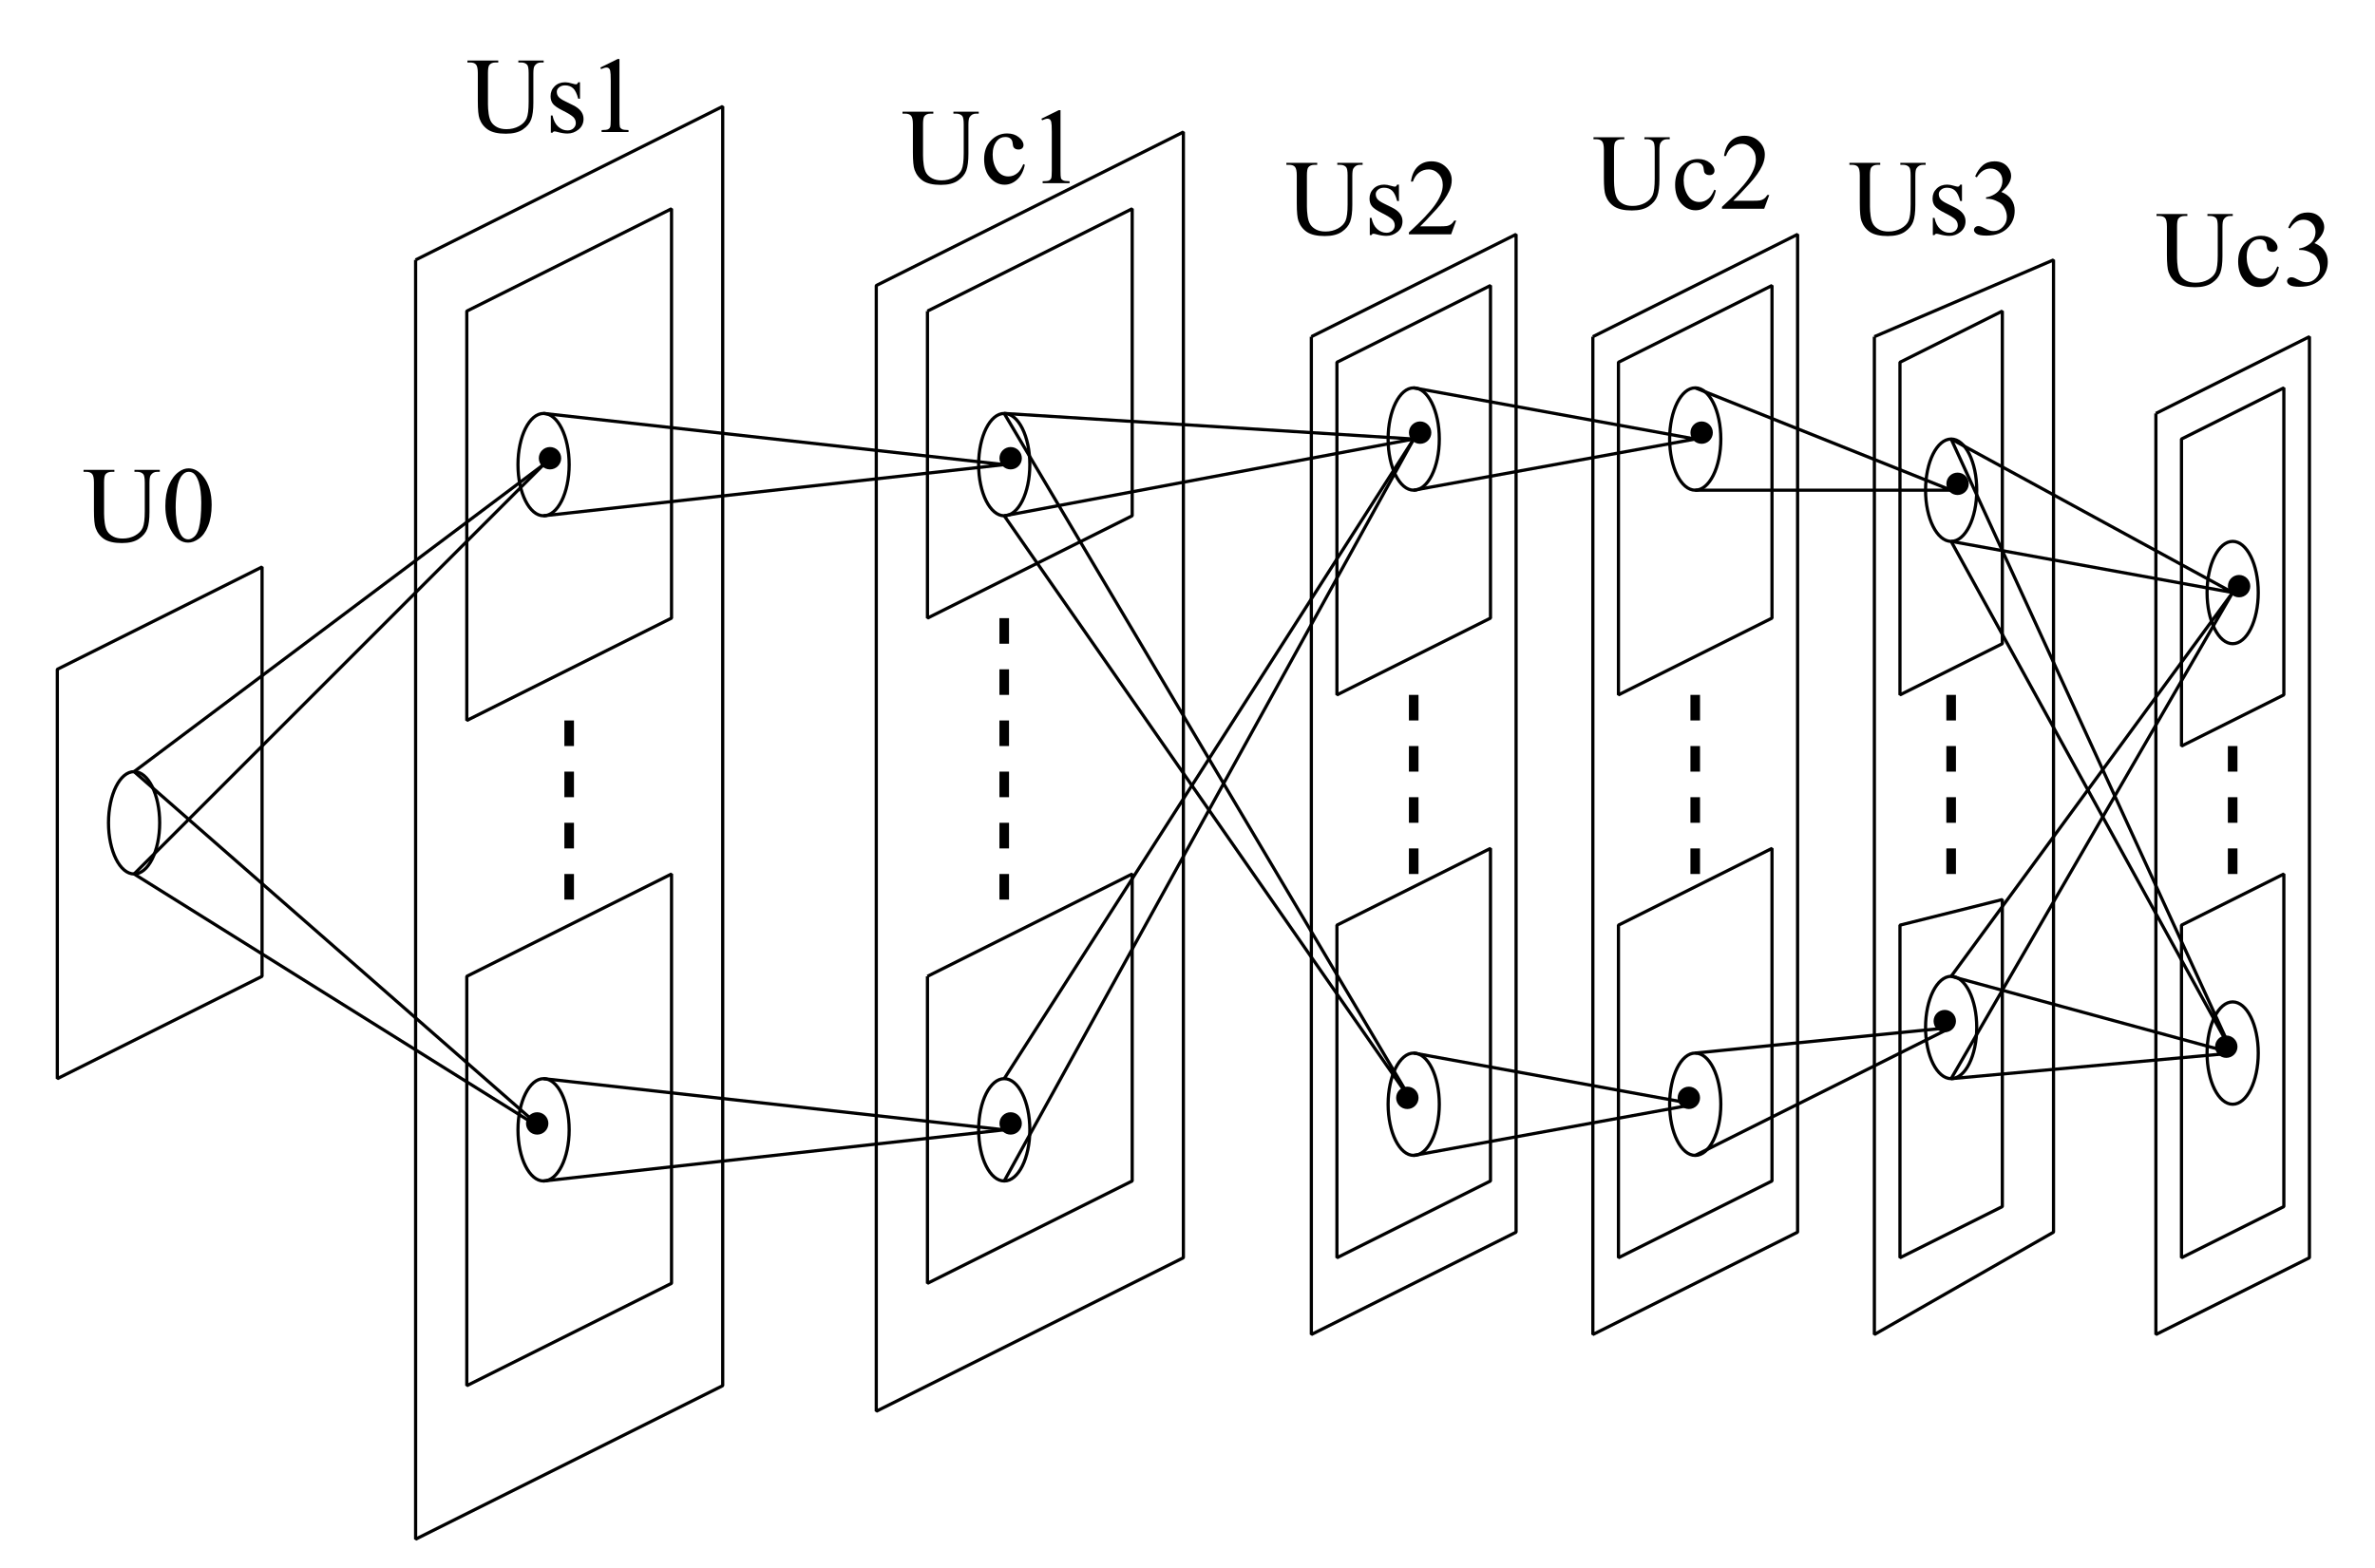 <?xml version="1.0" encoding="UTF-8" standalone="no"?>
<svg
   xmlns:dc="http://purl.org/dc/elements/1.1/"
   xmlns:cc="http://creativecommons.org/ns#"
   xmlns:rdf="http://www.w3.org/1999/02/22-rdf-syntax-ns#"
   xmlns:svg="http://www.w3.org/2000/svg"
   xmlns="http://www.w3.org/2000/svg"
   xmlns:xlink="http://www.w3.org/1999/xlink"
   xmlns:sodipodi="http://sodipodi.sourceforge.net/DTD/sodipodi-0.dtd"
   xmlns:inkscape="http://www.inkscape.org/namespaces/inkscape"
   width="417.606pt"
   height="275.764pt"
   viewBox="0 0 417.606 275.764"
   version="1.1"
   id="svg2"
   inkscape:version="0.91 r13725"
   sodipodi:docname="Neocognitron.svg">
  <sodipodi:namedview
     pagecolor="#ffffff"
     bordercolor="#666666"
     borderopacity="1"
     objecttolerance="10"
     gridtolerance="10"
     guidetolerance="10"
     inkscape:pageopacity="0"
     inkscape:pageshadow="2"
     inkscape:window-width="686"
     inkscape:window-height="480"
     id="namedview269"
     showgrid="false"
     inkscape:zoom="0.66282618"
     inkscape:cx="261.00357"
     inkscape:cy="172.3525"
     inkscape:window-x="0"
     inkscape:window-y="0"
     inkscape:window-maximized="0"
     inkscape:current-layer="svg2" />
  <defs
     id="defs4">
    <g
       id="g6">
      <symbol
         overflow="visible"
         id="glyph0-0">
        <path
           style="stroke:none;"
           d="M 2.641 0 L 2.641 -11.875 L 12.141 -11.875 L 12.141 0 Z M 2.938 -0.297 L 11.844 -0.297 L 11.844 -11.578 L 2.938 -11.578 Z M 2.938 -0.297 "
           id="path9" />
      </symbol>
      <symbol
         overflow="visible"
         id="glyph0-1">
        <path
           style="stroke:none;"
           d="M 9.062 -12.234 L 9.062 -12.578 L 13.516 -12.578 L 13.516 -12.234 L 13.047 -12.234 C 12.547 -12.234 12.164 -12.023 11.906 -11.609 C 11.77 -11.422 11.703 -10.977 11.703 -10.281 L 11.703 -5.172 C 11.703 -3.91 11.578 -2.93 11.328 -2.234 C 11.078 -1.547 10.586 -0.953 9.859 -0.453 C 9.129 0.047 8.129 0.297 6.859 0.297 C 5.492 0.297 4.453 0.062 3.734 -0.406 C 3.023 -0.883 2.523 -1.531 2.234 -2.344 C 2.035 -2.883 1.938 -3.914 1.938 -5.438 L 1.938 -10.359 C 1.938 -11.129 1.828 -11.633 1.609 -11.875 C 1.398 -12.113 1.055 -12.234 0.578 -12.234 L 0.109 -12.234 L 0.109 -12.578 L 5.531 -12.578 L 5.531 -12.234 L 5.062 -12.234 C 4.539 -12.234 4.164 -12.07 3.938 -11.75 C 3.789 -11.52 3.719 -11.055 3.719 -10.359 L 3.719 -4.875 C 3.719 -4.383 3.758 -3.82 3.844 -3.188 C 3.938 -2.562 4.098 -2.07 4.328 -1.719 C 4.566 -1.363 4.906 -1.07 5.344 -0.844 C 5.789 -0.613 6.336 -0.5 6.984 -0.5 C 7.797 -0.5 8.523 -0.676 9.172 -1.031 C 9.828 -1.395 10.273 -1.852 10.516 -2.406 C 10.754 -2.969 10.875 -3.922 10.875 -5.266 L 10.875 -10.359 C 10.875 -11.141 10.785 -11.629 10.609 -11.828 C 10.367 -12.098 10.008 -12.234 9.531 -12.234 Z M 9.062 -12.234 "
           id="path12" />
      </symbol>
      <symbol
         overflow="visible"
         id="glyph0-2">
        <path
           style="stroke:none;"
           d="M 0.688 -6.219 C 0.688 -7.656 0.898 -8.891 1.328 -9.922 C 1.766 -10.953 2.344 -11.723 3.062 -12.234 C 3.613 -12.641 4.188 -12.844 4.781 -12.844 C 5.75 -12.844 6.617 -12.348 7.391 -11.359 C 8.348 -10.141 8.828 -8.488 8.828 -6.406 C 8.828 -4.945 8.613 -3.707 8.188 -2.688 C 7.77 -1.664 7.234 -0.926 6.578 -0.469 C 5.93 -0.008 5.301 0.219 4.688 0.219 C 3.488 0.219 2.492 -0.488 1.703 -1.906 C 1.023 -3.094 0.688 -4.531 0.688 -6.219 Z M 2.5 -5.984 C 2.5 -4.254 2.711 -2.844 3.141 -1.75 C 3.492 -0.82 4.02 -0.359 4.719 -0.359 C 5.051 -0.359 5.395 -0.508 5.75 -0.812 C 6.113 -1.113 6.391 -1.613 6.578 -2.312 C 6.859 -3.383 7 -4.883 7 -6.812 C 7 -8.25 6.852 -9.445 6.562 -10.406 C 6.332 -11.113 6.047 -11.617 5.703 -11.922 C 5.441 -12.129 5.133 -12.234 4.781 -12.234 C 4.352 -12.234 3.977 -12.039 3.656 -11.656 C 3.207 -11.145 2.898 -10.336 2.734 -9.234 C 2.578 -8.141 2.5 -7.055 2.5 -5.984 Z M 2.5 -5.984 "
           id="path15" />
      </symbol>
      <symbol
         overflow="visible"
         id="glyph0-3">
        <path
           style="stroke:none;"
           d="M 6.094 -8.75 L 6.094 -5.859 L 5.781 -5.859 C 5.539 -6.766 5.238 -7.379 4.875 -7.703 C 4.508 -8.035 4.039 -8.203 3.469 -8.203 C 3.039 -8.203 2.691 -8.086 2.422 -7.859 C 2.148 -7.629 2.016 -7.375 2.016 -7.094 C 2.016 -6.75 2.113 -6.453 2.312 -6.203 C 2.508 -5.953 2.898 -5.688 3.484 -5.406 L 4.844 -4.734 C 6.094 -4.129 6.719 -3.32 6.719 -2.312 C 6.719 -1.539 6.426 -0.914 5.844 -0.438 C 5.258 0.031 4.609 0.266 3.891 0.266 C 3.367 0.266 2.773 0.172 2.109 -0.016 C 1.898 -0.078 1.734 -0.109 1.609 -0.109 C 1.461 -0.109 1.348 -0.031 1.266 0.125 L 0.969 0.125 L 0.969 -2.906 L 1.266 -2.906 C 1.441 -2.039 1.773 -1.383 2.266 -0.938 C 2.754 -0.5 3.301 -0.281 3.906 -0.281 C 4.332 -0.281 4.68 -0.406 4.953 -0.656 C 5.223 -0.914 5.359 -1.219 5.359 -1.562 C 5.359 -1.988 5.207 -2.348 4.906 -2.641 C 4.602 -2.93 4.004 -3.301 3.109 -3.75 C 2.211 -4.195 1.625 -4.598 1.344 -4.953 C 1.062 -5.305 0.922 -5.754 0.922 -6.297 C 0.922 -6.992 1.16 -7.578 1.641 -8.047 C 2.117 -8.516 2.738 -8.75 3.5 -8.75 C 3.844 -8.75 4.25 -8.676 4.719 -8.531 C 5.039 -8.438 5.254 -8.391 5.359 -8.391 C 5.453 -8.391 5.523 -8.41 5.578 -8.453 C 5.641 -8.504 5.707 -8.602 5.781 -8.75 Z M 6.094 -8.75 "
           id="path18" />
      </symbol>
      <symbol
         overflow="visible"
         id="glyph0-4">
        <path
           style="stroke:none;"
           d="M 2.234 -11.344 L 5.281 -12.844 L 5.594 -12.844 L 5.594 -2.219 C 5.594 -1.508 5.617 -1.066 5.672 -0.891 C 5.734 -0.723 5.859 -0.594 6.047 -0.5 C 6.234 -0.406 6.613 -0.352 7.188 -0.344 L 7.188 0 L 2.453 0 L 2.453 -0.344 C 3.047 -0.352 3.426 -0.398 3.594 -0.484 C 3.77 -0.578 3.891 -0.695 3.953 -0.844 C 4.023 -1 4.062 -1.457 4.062 -2.219 L 4.062 -9.016 C 4.062 -9.922 4.031 -10.504 3.969 -10.766 C 3.926 -10.961 3.848 -11.109 3.734 -11.203 C 3.617 -11.297 3.484 -11.344 3.328 -11.344 C 3.098 -11.344 2.773 -11.25 2.359 -11.062 Z M 2.234 -11.344 "
           id="path21" />
      </symbol>
      <symbol
         overflow="visible"
         id="glyph0-5">
        <path
           style="stroke:none;"
           d="M 7.812 -3.234 C 7.582 -2.109 7.133 -1.242 6.469 -0.641 C 5.801 -0.035 5.062 0.266 4.25 0.266 C 3.281 0.266 2.438 -0.141 1.719 -0.953 C 1.008 -1.766 0.656 -2.859 0.656 -4.234 C 0.656 -5.578 1.051 -6.664 1.844 -7.5 C 2.633 -8.332 3.586 -8.75 4.703 -8.75 C 5.535 -8.75 6.223 -8.523 6.766 -8.078 C 7.305 -7.641 7.578 -7.18 7.578 -6.703 C 7.578 -6.473 7.5 -6.285 7.344 -6.141 C 7.188 -5.992 6.973 -5.922 6.703 -5.922 C 6.336 -5.922 6.062 -6.035 5.875 -6.266 C 5.77 -6.398 5.703 -6.648 5.672 -7.016 C 5.641 -7.379 5.516 -7.656 5.297 -7.844 C 5.078 -8.031 4.773 -8.125 4.391 -8.125 C 3.773 -8.125 3.281 -7.895 2.906 -7.438 C 2.406 -6.832 2.156 -6.031 2.156 -5.031 C 2.156 -4.02 2.398 -3.125 2.891 -2.344 C 3.391 -1.57 4.066 -1.188 4.922 -1.188 C 5.523 -1.188 6.066 -1.395 6.547 -1.812 C 6.891 -2.094 7.223 -2.609 7.547 -3.359 Z M 7.812 -3.234 "
           id="path24" />
      </symbol>
      <symbol
         overflow="visible"
         id="glyph0-6">
        <path
           style="stroke:none;"
           d="M 8.719 -2.422 L 7.828 0 L 0.406 0 L 0.406 -0.344 C 2.594 -2.332 4.129 -3.957 5.016 -5.219 C 5.91 -6.477 6.359 -7.633 6.359 -8.688 C 6.359 -9.477 6.113 -10.129 5.625 -10.641 C 5.133 -11.16 4.551 -11.422 3.875 -11.422 C 3.25 -11.422 2.691 -11.238 2.203 -10.875 C 1.711 -10.508 1.348 -9.977 1.109 -9.281 L 0.766 -9.281 C 0.922 -10.426 1.316 -11.305 1.953 -11.922 C 2.598 -12.535 3.398 -12.844 4.359 -12.844 C 5.379 -12.844 6.227 -12.516 6.906 -11.859 C 7.594 -11.203 7.938 -10.426 7.938 -9.531 C 7.938 -8.895 7.789 -8.258 7.5 -7.625 C 7.039 -6.625 6.297 -5.562 5.266 -4.438 C 3.723 -2.758 2.766 -1.75 2.391 -1.406 L 5.672 -1.406 C 6.336 -1.406 6.805 -1.426 7.078 -1.469 C 7.348 -1.52 7.586 -1.617 7.797 -1.766 C 8.016 -1.922 8.207 -2.141 8.375 -2.422 Z M 8.719 -2.422 "
           id="path27" />
      </symbol>
      <symbol
         overflow="visible"
         id="glyph0-7">
        <path
           style="stroke:none;"
           d="M 0.969 -10.188 C 1.32 -11.031 1.77 -11.68 2.312 -12.141 C 2.863 -12.609 3.551 -12.844 4.375 -12.844 C 5.375 -12.844 6.145 -12.516 6.688 -11.859 C 7.094 -11.367 7.297 -10.844 7.297 -10.281 C 7.297 -9.375 6.723 -8.43 5.578 -7.453 C 6.348 -7.148 6.93 -6.719 7.328 -6.156 C 7.723 -5.594 7.922 -4.93 7.922 -4.172 C 7.922 -3.078 7.578 -2.133 6.891 -1.344 C 5.984 -0.301 4.672 0.219 2.953 0.219 C 2.109 0.219 1.531 0.113 1.219 -0.094 C 0.914 -0.301 0.766 -0.523 0.766 -0.766 C 0.766 -0.953 0.836 -1.113 0.984 -1.25 C 1.129 -1.383 1.305 -1.453 1.516 -1.453 C 1.672 -1.453 1.828 -1.426 1.984 -1.375 C 2.086 -1.344 2.32 -1.227 2.688 -1.031 C 3.062 -0.844 3.32 -0.727 3.469 -0.688 C 3.695 -0.613 3.941 -0.578 4.203 -0.578 C 4.836 -0.578 5.383 -0.82 5.844 -1.312 C 6.312 -1.801 6.547 -2.379 6.547 -3.047 C 6.547 -3.535 6.438 -4.016 6.219 -4.484 C 6.062 -4.828 5.891 -5.086 5.703 -5.266 C 5.43 -5.516 5.062 -5.738 4.594 -5.938 C 4.133 -6.145 3.664 -6.25 3.188 -6.25 L 2.891 -6.25 L 2.891 -6.516 C 3.379 -6.578 3.867 -6.754 4.359 -7.047 C 4.848 -7.336 5.203 -7.688 5.422 -8.094 C 5.648 -8.508 5.766 -8.957 5.766 -9.438 C 5.766 -10.082 5.562 -10.598 5.156 -10.984 C 4.758 -11.379 4.266 -11.578 3.672 -11.578 C 2.711 -11.578 1.91 -11.062 1.266 -10.031 Z M 0.969 -10.188 "
           id="path30" />
      </symbol>
    </g>
  </defs>
  <g
     id="surface620">
    <path
       style="fill:none;stroke-width:5.625;stroke-linecap:butt;stroke-linejoin:miter;stroke:rgb(0%,0%,0%);stroke-opacity:1;stroke-miterlimit:1;"
       d="M 359.984 6570.012 L 359.984 5850.012 L 719.984 6030.012 L 719.984 6750.012 Z M 359.984 6570.012 "
       transform="matrix(0.1,0,0,-0.1,-25.92,774.72)"
       id="path33" />
    <path
       style="fill:none;stroke-width:5.625;stroke-linecap:butt;stroke-linejoin:miter;stroke:rgb(0%,0%,0%);stroke-opacity:1;stroke-miterlimit:1;"
       d="M 539.984 6300.012 C 539.984 6250.286 519.867 6210.012 494.984 6210.012 C 470.14 6210.012 449.984 6250.286 449.984 6300.012 C 449.984 6349.7 470.14 6390.012 494.984 6390.012 C 519.867 6390.012 539.984 6349.7 539.984 6300.012 "
       transform="matrix(0.1,0,0,-0.1,-25.92,774.72)"
       id="path35" />
    <path
       style="fill:none;stroke-width:5.625;stroke-linecap:butt;stroke-linejoin:miter;stroke:rgb(0%,0%,0%);stroke-opacity:1;stroke-miterlimit:1;"
       d="M 1214.984 6930.012 L 494.984 6390.012 "
       transform="matrix(0.1,0,0,-0.1,-25.92,774.72)"
       id="path37" />
    <path
       style="fill:none;stroke-width:5.625;stroke-linecap:butt;stroke-linejoin:miter;stroke:rgb(0%,0%,0%);stroke-opacity:1;stroke-miterlimit:1;"
       d="M 1214.984 6930.012 L 494.984 6210.012 "
       transform="matrix(0.1,0,0,-0.1,-25.92,774.72)"
       id="path39" />
    <path
       style="fill:none;stroke-width:5.625;stroke-linecap:butt;stroke-linejoin:miter;stroke:rgb(0%,0%,0%);stroke-opacity:1;stroke-miterlimit:1;"
       d="M 494.984 6390.012 L 1214.984 5760.012 "
       transform="matrix(0.1,0,0,-0.1,-25.92,774.72)"
       id="path41" />
    <path
       style="fill:none;stroke-width:5.625;stroke-linecap:butt;stroke-linejoin:miter;stroke:rgb(0%,0%,0%);stroke-opacity:1;stroke-miterlimit:1;"
       d="M 494.984 6210.012 L 1214.984 5760.012 "
       transform="matrix(0.1,0,0,-0.1,-25.92,774.72)"
       id="path43" />
    <path
       style="fill:none;stroke-width:5.625;stroke-linecap:butt;stroke-linejoin:miter;stroke:rgb(0%,0%,0%);stroke-opacity:1;stroke-miterlimit:1;"
       d="M 1079.984 7200.012 L 1079.984 6480.012 L 1439.984 6660.012 L 1439.984 7380.012 Z M 1079.984 7200.012 "
       transform="matrix(0.1,0,0,-0.1,-25.92,774.72)"
       id="path45" />
    <path
       style="fill:none;stroke-width:5.625;stroke-linecap:butt;stroke-linejoin:miter;stroke:rgb(0%,0%,0%);stroke-opacity:1;stroke-miterlimit:1;"
       d="M 1259.984 6930.012 C 1259.984 6880.286 1239.867 6840.012 1214.984 6840.012 C 1190.14 6840.012 1169.984 6880.286 1169.984 6930.012 C 1169.984 6979.7 1190.14 7020.012 1214.984 7020.012 C 1239.867 7020.012 1259.984 6979.7 1259.984 6930.012 "
       transform="matrix(0.1,0,0,-0.1,-25.92,774.72)"
       id="path47" />
    <path
       style="fill:none;stroke-width:5.625;stroke-linecap:butt;stroke-linejoin:miter;stroke:rgb(0%,0%,0%);stroke-opacity:1;stroke-miterlimit:1;"
       d="M 1079.984 6030.012 L 1079.984 5310.012 L 1439.984 5490.012 L 1439.984 6210.012 Z M 1079.984 6030.012 "
       transform="matrix(0.1,0,0,-0.1,-25.92,774.72)"
       id="path49" />
    <path
       style="fill:none;stroke-width:5.625;stroke-linecap:butt;stroke-linejoin:miter;stroke:rgb(0%,0%,0%);stroke-opacity:1;stroke-miterlimit:1;"
       d="M 1259.984 5760.012 C 1259.984 5710.286 1239.867 5670.012 1214.984 5670.012 C 1190.14 5670.012 1169.984 5710.286 1169.984 5760.012 C 1169.984 5809.7 1190.14 5850.012 1214.984 5850.012 C 1239.867 5850.012 1259.984 5809.7 1259.984 5760.012 "
       transform="matrix(0.1,0,0,-0.1,-25.92,774.72)"
       id="path51" />
    <path
       style="fill-rule:nonzero;fill:rgb(0%,0%,0%);fill-opacity:1;stroke-width:5.625;stroke-linecap:butt;stroke-linejoin:miter;stroke:rgb(0%,0%,0%);stroke-opacity:1;stroke-miterlimit:1;"
       d="M 1243.148 6941.262 C 1243.148 6931.927 1235.57 6924.387 1226.234 6924.387 C 1216.937 6924.387 1209.398 6931.927 1209.398 6941.262 C 1209.398 6950.559 1216.937 6958.137 1226.234 6958.137 C 1235.57 6958.137 1243.148 6950.559 1243.148 6941.262 "
       transform="matrix(0.1,0,0,-0.1,-25.92,774.72)"
       id="path53" />
    <path
       style="fill-rule:nonzero;fill:rgb(0%,0%,0%);fill-opacity:1;stroke-width:5.625;stroke-linecap:butt;stroke-linejoin:miter;stroke:rgb(0%,0%,0%);stroke-opacity:1;stroke-miterlimit:1;"
       d="M 1220.648 5771.262 C 1220.648 5761.927 1213.07 5754.387 1203.734 5754.387 C 1194.437 5754.387 1186.898 5761.927 1186.898 5771.262 C 1186.898 5780.559 1194.437 5788.137 1203.734 5788.137 C 1213.07 5788.137 1220.648 5780.559 1220.648 5771.262 "
       transform="matrix(0.1,0,0,-0.1,-25.92,774.72)"
       id="path55" />
    <path
       style="fill:none;stroke-width:5.625;stroke-linecap:butt;stroke-linejoin:miter;stroke:rgb(0%,0%,0%);stroke-opacity:1;stroke-miterlimit:1;"
       d="M 989.984 7290.012 L 989.984 5040.012 L 1529.984 5310.012 L 1529.984 7560.012 L 989.984 7290.012 "
       transform="matrix(0.1,0,0,-0.1,-25.92,774.72)"
       id="path57" />
    <path
       style="fill:none;stroke-width:5.625;stroke-linecap:butt;stroke-linejoin:miter;stroke:rgb(0%,0%,0%);stroke-opacity:1;stroke-miterlimit:1;"
       d="M 1889.984 7200.012 L 1889.984 6660.012 L 2249.984 6840.012 L 2249.984 7380.012 L 1889.984 7200.012 "
       transform="matrix(0.1,0,0,-0.1,-25.92,774.72)"
       id="path59" />
    <path
       style="fill:none;stroke-width:5.625;stroke-linecap:butt;stroke-linejoin:miter;stroke:rgb(0%,0%,0%);stroke-opacity:1;stroke-miterlimit:1;"
       d="M 2069.984 6930.012 C 2069.984 6880.286 2049.867 6840.012 2024.984 6840.012 C 2000.14 6840.012 1979.984 6880.286 1979.984 6930.012 C 1979.984 6979.7 2000.14 7020.012 2024.984 7020.012 C 2049.867 7020.012 2069.984 6979.7 2069.984 6930.012 "
       transform="matrix(0.1,0,0,-0.1,-25.92,774.72)"
       id="path61" />
    <path
       style="fill-rule:nonzero;fill:rgb(0%,0%,0%);fill-opacity:1;stroke-width:5.625;stroke-linecap:butt;stroke-linejoin:miter;stroke:rgb(0%,0%,0%);stroke-opacity:1;stroke-miterlimit:1;"
       d="M 2053.148 6941.262 C 2053.148 6931.927 2045.57 6924.387 2036.234 6924.387 C 2026.937 6924.387 2019.398 6931.927 2019.398 6941.262 C 2019.398 6950.559 2026.937 6958.137 2036.234 6958.137 C 2045.57 6958.137 2053.148 6950.559 2053.148 6941.262 "
       transform="matrix(0.1,0,0,-0.1,-25.92,774.72)"
       id="path63" />
    <path
       style="fill:none;stroke-width:5.625;stroke-linecap:butt;stroke-linejoin:miter;stroke:rgb(0%,0%,0%);stroke-opacity:1;stroke-miterlimit:1;"
       d="M 1889.984 6030.012 L 1889.984 5490.012 L 2249.984 5670.012 L 2249.984 6210.012 L 1889.984 6030.012 "
       transform="matrix(0.1,0,0,-0.1,-25.92,774.72)"
       id="path65" />
    <path
       style="fill:none;stroke-width:5.625;stroke-linecap:butt;stroke-linejoin:miter;stroke:rgb(0%,0%,0%);stroke-opacity:1;stroke-miterlimit:1;"
       d="M 2069.984 5760.012 C 2069.984 5710.286 2049.867 5670.012 2024.984 5670.012 C 2000.14 5670.012 1979.984 5710.286 1979.984 5760.012 C 1979.984 5809.7 2000.14 5850.012 2024.984 5850.012 C 2049.867 5850.012 2069.984 5809.7 2069.984 5760.012 "
       transform="matrix(0.1,0,0,-0.1,-25.92,774.72)"
       id="path67" />
    <path
       style="fill-rule:nonzero;fill:rgb(0%,0%,0%);fill-opacity:1;stroke-width:5.625;stroke-linecap:butt;stroke-linejoin:miter;stroke:rgb(0%,0%,0%);stroke-opacity:1;stroke-miterlimit:1;"
       d="M 2053.148 5771.262 C 2053.148 5761.927 2045.57 5754.387 2036.234 5754.387 C 2026.937 5754.387 2019.398 5761.927 2019.398 5771.262 C 2019.398 5780.559 2026.937 5788.137 2036.234 5788.137 C 2045.57 5788.137 2053.148 5780.559 2053.148 5771.262 "
       transform="matrix(0.1,0,0,-0.1,-25.92,774.72)"
       id="path69" />
    <path
       style="fill:none;stroke-width:5.625;stroke-linecap:butt;stroke-linejoin:miter;stroke:rgb(0%,0%,0%);stroke-opacity:1;stroke-miterlimit:1;"
       d="M 1799.984 7245.012 L 1799.984 5265.012 L 2339.984 5535.012 L 2339.984 7515.012 Z M 1799.984 7245.012 "
       transform="matrix(0.1,0,0,-0.1,-25.92,774.72)"
       id="path71" />
    <path
       style="fill:none;stroke-width:16.875;stroke-linecap:butt;stroke-linejoin:miter;stroke:rgb(0%,0%,0%);stroke-opacity:1;stroke-miterlimit:1;"
       d="M 2024.984 6660.012 L 2024.984 6615.012 "
       transform="matrix(0.1,0,0,-0.1,-25.92,774.72)"
       id="path73" />
    <path
       style="fill:none;stroke-width:16.875;stroke-linecap:butt;stroke-linejoin:miter;stroke:rgb(0%,0%,0%);stroke-opacity:1;stroke-miterlimit:1;"
       d="M 2024.984 6570.012 L 2024.984 6525.012 "
       transform="matrix(0.1,0,0,-0.1,-25.92,774.72)"
       id="path75" />
    <path
       style="fill:none;stroke-width:16.875;stroke-linecap:butt;stroke-linejoin:miter;stroke:rgb(0%,0%,0%);stroke-opacity:1;stroke-miterlimit:1;"
       d="M 2024.984 6480.012 L 2024.984 6435.012 "
       transform="matrix(0.1,0,0,-0.1,-25.92,774.72)"
       id="path77" />
    <path
       style="fill:none;stroke-width:16.875;stroke-linecap:butt;stroke-linejoin:miter;stroke:rgb(0%,0%,0%);stroke-opacity:1;stroke-miterlimit:1;"
       d="M 2024.984 6390.012 L 2024.984 6345.012 "
       transform="matrix(0.1,0,0,-0.1,-25.92,774.72)"
       id="path79" />
    <path
       style="fill:none;stroke-width:16.875;stroke-linecap:butt;stroke-linejoin:miter;stroke:rgb(0%,0%,0%);stroke-opacity:1;stroke-miterlimit:1;"
       d="M 2024.984 6300.012 L 2024.984 6255.012 "
       transform="matrix(0.1,0,0,-0.1,-25.92,774.72)"
       id="path81" />
    <path
       style="fill:none;stroke-width:16.875;stroke-linecap:butt;stroke-linejoin:miter;stroke:rgb(0%,0%,0%);stroke-opacity:1;stroke-miterlimit:1;"
       d="M 2024.984 6210.012 L 2024.984 6165.012 "
       transform="matrix(0.1,0,0,-0.1,-25.92,774.72)"
       id="path83" />
    <path
       style="fill:none;stroke-width:16.875;stroke-linecap:butt;stroke-linejoin:miter;stroke:rgb(0%,0%,0%);stroke-opacity:1;stroke-miterlimit:1;"
       d="M 1259.984 6480.012 L 1259.984 6435.012 "
       transform="matrix(0.1,0,0,-0.1,-25.92,774.72)"
       id="path85" />
    <path
       style="fill:none;stroke-width:16.875;stroke-linecap:butt;stroke-linejoin:miter;stroke:rgb(0%,0%,0%);stroke-opacity:1;stroke-miterlimit:1;"
       d="M 1259.984 6390.012 L 1259.984 6345.012 "
       transform="matrix(0.1,0,0,-0.1,-25.92,774.72)"
       id="path87" />
    <path
       style="fill:none;stroke-width:16.875;stroke-linecap:butt;stroke-linejoin:miter;stroke:rgb(0%,0%,0%);stroke-opacity:1;stroke-miterlimit:1;"
       d="M 1259.984 6300.012 L 1259.984 6255.012 "
       transform="matrix(0.1,0,0,-0.1,-25.92,774.72)"
       id="path89" />
    <path
       style="fill:none;stroke-width:16.875;stroke-linecap:butt;stroke-linejoin:miter;stroke:rgb(0%,0%,0%);stroke-opacity:1;stroke-miterlimit:1;"
       d="M 1259.984 6210.012 L 1259.984 6165.012 "
       transform="matrix(0.1,0,0,-0.1,-25.92,774.72)"
       id="path91" />
    <path
       style="fill:none;stroke-width:5.625;stroke-linecap:butt;stroke-linejoin:miter;stroke:rgb(0%,0%,0%);stroke-opacity:1;stroke-miterlimit:1;"
       d="M 1214.984 7020.012 L 2024.984 6930.012 L 1214.984 6840.012 "
       transform="matrix(0.1,0,0,-0.1,-25.92,774.72)"
       id="path93" />
    <path
       style="fill:none;stroke-width:5.625;stroke-linecap:butt;stroke-linejoin:miter;stroke:rgb(0%,0%,0%);stroke-opacity:1;stroke-miterlimit:1;"
       d="M 2024.984 5760.012 L 1214.984 5670.012 "
       transform="matrix(0.1,0,0,-0.1,-25.92,774.72)"
       id="path95" />
    <path
       style="fill:none;stroke-width:5.625;stroke-linecap:butt;stroke-linejoin:miter;stroke:rgb(0%,0%,0%);stroke-opacity:1;stroke-miterlimit:1;"
       d="M 1214.984 5850.012 L 2024.984 5760.012 "
       transform="matrix(0.1,0,0,-0.1,-25.92,774.72)"
       id="path97" />
    <path
       style="fill:none;stroke-width:5.625;stroke-linecap:butt;stroke-linejoin:miter;stroke:rgb(0%,0%,0%);stroke-opacity:1;stroke-miterlimit:1;"
       d="M 2024.984 7020.012 L 2744.984 5805.012 L 2024.984 6840.012 "
       transform="matrix(0.1,0,0,-0.1,-25.92,774.72)"
       id="path99" />
    <path
       style="fill:none;stroke-width:5.625;stroke-linecap:butt;stroke-linejoin:miter;stroke:rgb(0%,0%,0%);stroke-opacity:1;stroke-miterlimit:1;"
       d="M 2744.984 6975.012 L 2024.984 7020.012 "
       transform="matrix(0.1,0,0,-0.1,-25.92,774.72)"
       id="path101" />
    <path
       style="fill:none;stroke-width:5.625;stroke-linecap:butt;stroke-linejoin:miter;stroke:rgb(0%,0%,0%);stroke-opacity:1;stroke-miterlimit:1;"
       d="M 2744.984 6975.012 L 2024.984 6840.012 "
       transform="matrix(0.1,0,0,-0.1,-25.92,774.72)"
       id="path103" />
    <path
       style="fill:none;stroke-width:5.625;stroke-linecap:butt;stroke-linejoin:miter;stroke:rgb(0%,0%,0%);stroke-opacity:1;stroke-miterlimit:1;"
       d="M 2744.984 6975.012 L 2024.984 5850.012 "
       transform="matrix(0.1,0,0,-0.1,-25.92,774.72)"
       id="path105" />
    <path
       style="fill:none;stroke-width:5.625;stroke-linecap:butt;stroke-linejoin:miter;stroke:rgb(0%,0%,0%);stroke-opacity:1;stroke-miterlimit:1;"
       d="M 2744.984 6975.012 L 2024.984 5670.012 "
       transform="matrix(0.1,0,0,-0.1,-25.92,774.72)"
       id="path107" />
    <path
       style="fill:none;stroke-width:5.625;stroke-linecap:butt;stroke-linejoin:miter;stroke:rgb(0%,0%,0%);stroke-opacity:1;stroke-miterlimit:1;"
       d="M 2744.984 7065.012 L 3239.984 6975.012 L 2744.984 6885.012 "
       transform="matrix(0.1,0,0,-0.1,-25.92,774.72)"
       id="path109" />
    <path
       style="fill:none;stroke-width:5.625;stroke-linecap:butt;stroke-linejoin:miter;stroke:rgb(0%,0%,0%);stroke-opacity:1;stroke-miterlimit:1;"
       d="M 3239.984 5805.012 L 2744.984 5715.012 "
       transform="matrix(0.1,0,0,-0.1,-25.92,774.72)"
       id="path111" />
    <path
       style="fill:none;stroke-width:5.625;stroke-linecap:butt;stroke-linejoin:miter;stroke:rgb(0%,0%,0%);stroke-opacity:1;stroke-miterlimit:1;"
       d="M 2744.984 5895.012 L 3239.984 5805.012 "
       transform="matrix(0.1,0,0,-0.1,-25.92,774.72)"
       id="path113" />
    <path
       style="fill:none;stroke-width:5.625;stroke-linecap:butt;stroke-linejoin:miter;stroke:rgb(0%,0%,0%);stroke-opacity:1;stroke-miterlimit:1;"
       d="M 2609.984 7110.012 L 2609.984 6525.012 L 2879.984 6660.012 L 2879.984 7245.012 Z M 2609.984 7110.012 "
       transform="matrix(0.1,0,0,-0.1,-25.92,774.72)"
       id="path115" />
    <path
       style="fill:none;stroke-width:5.625;stroke-linecap:butt;stroke-linejoin:miter;stroke:rgb(0%,0%,0%);stroke-opacity:1;stroke-miterlimit:1;"
       d="M 2789.984 6975.012 C 2789.984 6925.286 2769.867 6885.012 2744.984 6885.012 C 2720.14 6885.012 2699.984 6925.286 2699.984 6975.012 C 2699.984 7024.7 2720.14 7065.012 2744.984 7065.012 C 2769.867 7065.012 2789.984 7024.7 2789.984 6975.012 "
       transform="matrix(0.1,0,0,-0.1,-25.92,774.72)"
       id="path117" />
    <path
       style="fill:none;stroke-width:5.625;stroke-linecap:butt;stroke-linejoin:miter;stroke:rgb(0%,0%,0%);stroke-opacity:1;stroke-miterlimit:1;"
       d="M 2789.984 5805.012 C 2789.984 5755.286 2769.867 5715.012 2744.984 5715.012 C 2720.14 5715.012 2699.984 5755.286 2699.984 5805.012 C 2699.984 5854.7 2720.14 5895.012 2744.984 5895.012 C 2769.867 5895.012 2789.984 5854.7 2789.984 5805.012 "
       transform="matrix(0.1,0,0,-0.1,-25.92,774.72)"
       id="path119" />
    <path
       style="fill-rule:nonzero;fill:rgb(0%,0%,0%);fill-opacity:1;stroke-width:5.625;stroke-linecap:butt;stroke-linejoin:miter;stroke:rgb(0%,0%,0%);stroke-opacity:1;stroke-miterlimit:1;"
       d="M 2773.148 6986.262 C 2773.148 6976.927 2765.57 6969.387 2756.234 6969.387 C 2746.937 6969.387 2739.398 6976.927 2739.398 6986.262 C 2739.398 6995.559 2746.937 7003.137 2756.234 7003.137 C 2765.57 7003.137 2773.148 6995.559 2773.148 6986.262 "
       transform="matrix(0.1,0,0,-0.1,-25.92,774.72)"
       id="path121" />
    <path
       style="fill-rule:nonzero;fill:rgb(0%,0%,0%);fill-opacity:1;stroke-width:5.625;stroke-linecap:butt;stroke-linejoin:miter;stroke:rgb(0%,0%,0%);stroke-opacity:1;stroke-miterlimit:1;"
       d="M 2750.648 5816.262 C 2750.648 5806.927 2743.07 5799.387 2733.734 5799.387 C 2724.437 5799.387 2716.898 5806.927 2716.898 5816.262 C 2716.898 5825.559 2724.437 5833.137 2733.734 5833.137 C 2743.07 5833.137 2750.648 5825.559 2750.648 5816.262 "
       transform="matrix(0.1,0,0,-0.1,-25.92,774.72)"
       id="path123" />
    <path
       style="fill:none;stroke-width:5.625;stroke-linecap:butt;stroke-linejoin:miter;stroke:rgb(0%,0%,0%);stroke-opacity:1;stroke-miterlimit:1;"
       d="M 2564.984 7155.012 L 2564.984 5400.012 L 2924.984 5580.012 L 2924.984 7335.012 L 2564.984 7155.012 "
       transform="matrix(0.1,0,0,-0.1,-25.92,774.72)"
       id="path125" />
    <path
       style="fill:none;stroke-width:5.625;stroke-linecap:butt;stroke-linejoin:miter;stroke:rgb(0%,0%,0%);stroke-opacity:1;stroke-miterlimit:1;"
       d="M 2609.984 6120.012 L 2609.984 5535.012 L 2879.984 5670.012 L 2879.984 6255.012 Z M 2609.984 6120.012 "
       transform="matrix(0.1,0,0,-0.1,-25.92,774.72)"
       id="path127" />
    <path
       style="fill:none;stroke-width:16.875;stroke-linecap:butt;stroke-linejoin:miter;stroke:rgb(0%,0%,0%);stroke-opacity:1;stroke-miterlimit:1;"
       d="M 2744.984 6525.012 L 2744.984 6480.012 "
       transform="matrix(0.1,0,0,-0.1,-25.92,774.72)"
       id="path129" />
    <path
       style="fill:none;stroke-width:16.875;stroke-linecap:butt;stroke-linejoin:miter;stroke:rgb(0%,0%,0%);stroke-opacity:1;stroke-miterlimit:1;"
       d="M 2744.984 6435.012 L 2744.984 6390.012 "
       transform="matrix(0.1,0,0,-0.1,-25.92,774.72)"
       id="path131" />
    <path
       style="fill:none;stroke-width:16.875;stroke-linecap:butt;stroke-linejoin:miter;stroke:rgb(0%,0%,0%);stroke-opacity:1;stroke-miterlimit:1;"
       d="M 2744.984 6345.012 L 2744.984 6300.012 "
       transform="matrix(0.1,0,0,-0.1,-25.92,774.72)"
       id="path133" />
    <path
       style="fill:none;stroke-width:16.875;stroke-linecap:butt;stroke-linejoin:miter;stroke:rgb(0%,0%,0%);stroke-opacity:1;stroke-miterlimit:1;"
       d="M 2744.984 6255.012 L 2744.984 6210.012 "
       transform="matrix(0.1,0,0,-0.1,-25.92,774.72)"
       id="path135" />
    <path
       style="fill:none;stroke-width:5.625;stroke-linecap:butt;stroke-linejoin:miter;stroke:rgb(0%,0%,0%);stroke-opacity:1;stroke-miterlimit:1;"
       d="M 3104.984 7110.012 L 3104.984 6525.012 L 3374.984 6660.012 L 3374.984 7245.012 Z M 3104.984 7110.012 "
       transform="matrix(0.1,0,0,-0.1,-25.92,774.72)"
       id="path137" />
    <path
       style="fill:none;stroke-width:5.625;stroke-linecap:butt;stroke-linejoin:miter;stroke:rgb(0%,0%,0%);stroke-opacity:1;stroke-miterlimit:1;"
       d="M 3284.984 6975.012 C 3284.984 6925.286 3264.867 6885.012 3239.984 6885.012 C 3215.14 6885.012 3194.984 6925.286 3194.984 6975.012 C 3194.984 7024.7 3215.14 7065.012 3239.984 7065.012 C 3264.867 7065.012 3284.984 7024.7 3284.984 6975.012 "
       transform="matrix(0.1,0,0,-0.1,-25.92,774.72)"
       id="path139" />
    <path
       style="fill:none;stroke-width:5.625;stroke-linecap:butt;stroke-linejoin:miter;stroke:rgb(0%,0%,0%);stroke-opacity:1;stroke-miterlimit:1;"
       d="M 3284.984 5805.012 C 3284.984 5755.286 3264.867 5715.012 3239.984 5715.012 C 3215.14 5715.012 3194.984 5755.286 3194.984 5805.012 C 3194.984 5854.7 3215.14 5895.012 3239.984 5895.012 C 3264.867 5895.012 3284.984 5854.7 3284.984 5805.012 "
       transform="matrix(0.1,0,0,-0.1,-25.92,774.72)"
       id="path141" />
    <path
       style="fill-rule:nonzero;fill:rgb(0%,0%,0%);fill-opacity:1;stroke-width:5.625;stroke-linecap:butt;stroke-linejoin:miter;stroke:rgb(0%,0%,0%);stroke-opacity:1;stroke-miterlimit:1;"
       d="M 3268.148 6986.262 C 3268.148 6976.927 3260.57 6969.387 3251.234 6969.387 C 3241.937 6969.387 3234.398 6976.927 3234.398 6986.262 C 3234.398 6995.559 3241.937 7003.137 3251.234 7003.137 C 3260.57 7003.137 3268.148 6995.559 3268.148 6986.262 "
       transform="matrix(0.1,0,0,-0.1,-25.92,774.72)"
       id="path143" />
    <path
       style="fill-rule:nonzero;fill:rgb(0%,0%,0%);fill-opacity:1;stroke-width:5.625;stroke-linecap:butt;stroke-linejoin:miter;stroke:rgb(0%,0%,0%);stroke-opacity:1;stroke-miterlimit:1;"
       d="M 3245.648 5816.262 C 3245.648 5806.927 3238.07 5799.387 3228.734 5799.387 C 3219.437 5799.387 3211.898 5806.927 3211.898 5816.262 C 3211.898 5825.559 3219.437 5833.137 3228.734 5833.137 C 3238.07 5833.137 3245.648 5825.559 3245.648 5816.262 "
       transform="matrix(0.1,0,0,-0.1,-25.92,774.72)"
       id="path145" />
    <path
       style="fill:none;stroke-width:5.625;stroke-linecap:butt;stroke-linejoin:miter;stroke:rgb(0%,0%,0%);stroke-opacity:1;stroke-miterlimit:1;"
       d="M 3059.984 7155.012 L 3059.984 5400.012 L 3419.984 5580.012 L 3419.984 7335.012 L 3059.984 7155.012 "
       transform="matrix(0.1,0,0,-0.1,-25.92,774.72)"
       id="path147" />
    <path
       style="fill:none;stroke-width:5.625;stroke-linecap:butt;stroke-linejoin:miter;stroke:rgb(0%,0%,0%);stroke-opacity:1;stroke-miterlimit:1;"
       d="M 3104.984 6120.012 L 3104.984 5535.012 L 3374.984 5670.012 L 3374.984 6255.012 Z M 3104.984 6120.012 "
       transform="matrix(0.1,0,0,-0.1,-25.92,774.72)"
       id="path149" />
    <path
       style="fill:none;stroke-width:16.875;stroke-linecap:butt;stroke-linejoin:miter;stroke:rgb(0%,0%,0%);stroke-opacity:1;stroke-miterlimit:1;"
       d="M 3239.984 6525.012 L 3239.984 6480.012 "
       transform="matrix(0.1,0,0,-0.1,-25.92,774.72)"
       id="path151" />
    <path
       style="fill:none;stroke-width:16.875;stroke-linecap:butt;stroke-linejoin:miter;stroke:rgb(0%,0%,0%);stroke-opacity:1;stroke-miterlimit:1;"
       d="M 3239.984 6435.012 L 3239.984 6390.012 "
       transform="matrix(0.1,0,0,-0.1,-25.92,774.72)"
       id="path153" />
    <path
       style="fill:none;stroke-width:16.875;stroke-linecap:butt;stroke-linejoin:miter;stroke:rgb(0%,0%,0%);stroke-opacity:1;stroke-miterlimit:1;"
       d="M 3239.984 6345.012 L 3239.984 6300.012 "
       transform="matrix(0.1,0,0,-0.1,-25.92,774.72)"
       id="path155" />
    <path
       style="fill:none;stroke-width:16.875;stroke-linecap:butt;stroke-linejoin:miter;stroke:rgb(0%,0%,0%);stroke-opacity:1;stroke-miterlimit:1;"
       d="M 3239.984 6255.012 L 3239.984 6210.012 "
       transform="matrix(0.1,0,0,-0.1,-25.92,774.72)"
       id="path157" />
    <path
       style="fill:none;stroke-width:5.625;stroke-linecap:butt;stroke-linejoin:miter;stroke:rgb(0%,0%,0%);stroke-opacity:1;stroke-miterlimit:1;"
       d="M 3689.984 6975.012 L 4184.984 6705.012 L 3689.984 6795.012 "
       transform="matrix(0.1,0,0,-0.1,-25.92,774.72)"
       id="path159" />
    <path
       style="fill:none;stroke-width:5.625;stroke-linecap:butt;stroke-linejoin:miter;stroke:rgb(0%,0%,0%);stroke-opacity:1;stroke-miterlimit:1;"
       d="M 4184.984 5895.012 L 3689.984 5850.012 "
       transform="matrix(0.1,0,0,-0.1,-25.92,774.72)"
       id="path161" />
    <path
       style="fill:none;stroke-width:5.625;stroke-linecap:butt;stroke-linejoin:miter;stroke:rgb(0%,0%,0%);stroke-opacity:1;stroke-miterlimit:1;"
       d="M 3689.984 6030.012 L 4184.984 5895.012 "
       transform="matrix(0.1,0,0,-0.1,-25.92,774.72)"
       id="path163" />
    <path
       style="fill:none;stroke-width:5.625;stroke-linecap:butt;stroke-linejoin:miter;stroke:rgb(0%,0%,0%);stroke-opacity:1;stroke-miterlimit:1;"
       d="M 3599.984 7110.012 L 3599.984 6525.012 L 3779.984 6615.012 L 3779.984 7200.012 Z M 3599.984 7110.012 "
       transform="matrix(0.1,0,0,-0.1,-25.92,774.72)"
       id="path165" />
    <path
       style="fill:none;stroke-width:5.625;stroke-linecap:butt;stroke-linejoin:miter;stroke:rgb(0%,0%,0%);stroke-opacity:1;stroke-miterlimit:1;"
       d="M 3554.984 7155.012 L 3554.984 5400.012 L 3869.984 5580.012 L 3869.984 7290.012 L 3554.984 7155.012 "
       transform="matrix(0.1,0,0,-0.1,-25.92,774.72)"
       id="path167" />
    <path
       style="fill:none;stroke-width:5.625;stroke-linecap:butt;stroke-linejoin:miter;stroke:rgb(0%,0%,0%);stroke-opacity:1;stroke-miterlimit:1;"
       d="M 3599.984 6120.012 L 3599.984 5535.012 L 3779.984 5625.012 L 3779.984 6165.012 Z M 3599.984 6120.012 "
       transform="matrix(0.1,0,0,-0.1,-25.92,774.72)"
       id="path169" />
    <path
       style="fill:none;stroke-width:16.875;stroke-linecap:butt;stroke-linejoin:miter;stroke:rgb(0%,0%,0%);stroke-opacity:1;stroke-miterlimit:1;"
       d="M 3689.984 6525.012 L 3689.984 6480.012 "
       transform="matrix(0.1,0,0,-0.1,-25.92,774.72)"
       id="path171" />
    <path
       style="fill:none;stroke-width:16.875;stroke-linecap:butt;stroke-linejoin:miter;stroke:rgb(0%,0%,0%);stroke-opacity:1;stroke-miterlimit:1;"
       d="M 3689.984 6435.012 L 3689.984 6390.012 "
       transform="matrix(0.1,0,0,-0.1,-25.92,774.72)"
       id="path173" />
    <path
       style="fill:none;stroke-width:16.875;stroke-linecap:butt;stroke-linejoin:miter;stroke:rgb(0%,0%,0%);stroke-opacity:1;stroke-miterlimit:1;"
       d="M 3689.984 6345.012 L 3689.984 6300.012 "
       transform="matrix(0.1,0,0,-0.1,-25.92,774.72)"
       id="path175" />
    <path
       style="fill:none;stroke-width:16.875;stroke-linecap:butt;stroke-linejoin:miter;stroke:rgb(0%,0%,0%);stroke-opacity:1;stroke-miterlimit:1;"
       d="M 3689.984 6255.012 L 3689.984 6210.012 "
       transform="matrix(0.1,0,0,-0.1,-25.92,774.72)"
       id="path177" />
    <path
       style="fill:none;stroke-width:5.625;stroke-linecap:butt;stroke-linejoin:miter;stroke:rgb(0%,0%,0%);stroke-opacity:1;stroke-miterlimit:1;"
       d="M 4094.984 6975.012 L 4094.984 6435.012 L 4274.984 6525.012 L 4274.984 7065.012 Z M 4094.984 6975.012 "
       transform="matrix(0.1,0,0,-0.1,-25.92,774.72)"
       id="path179" />
    <path
       style="fill:none;stroke-width:5.625;stroke-linecap:butt;stroke-linejoin:miter;stroke:rgb(0%,0%,0%);stroke-opacity:1;stroke-miterlimit:1;"
       d="M 4049.984 7020.012 L 4049.984 5400.012 L 4319.984 5535.012 L 4319.984 7155.012 L 4049.984 7020.012 "
       transform="matrix(0.1,0,0,-0.1,-25.92,774.72)"
       id="path181" />
    <path
       style="fill:none;stroke-width:5.625;stroke-linecap:butt;stroke-linejoin:miter;stroke:rgb(0%,0%,0%);stroke-opacity:1;stroke-miterlimit:1;"
       d="M 4094.984 6120.012 L 4094.984 5535.012 L 4274.984 5625.012 L 4274.984 6210.012 Z M 4094.984 6120.012 "
       transform="matrix(0.1,0,0,-0.1,-25.92,774.72)"
       id="path183" />
    <path
       style="fill:none;stroke-width:16.875;stroke-linecap:butt;stroke-linejoin:miter;stroke:rgb(0%,0%,0%);stroke-opacity:1;stroke-miterlimit:1;"
       d="M 4184.984 6435.012 L 4184.984 6390.012 "
       transform="matrix(0.1,0,0,-0.1,-25.92,774.72)"
       id="path185" />
    <path
       style="fill:none;stroke-width:16.875;stroke-linecap:butt;stroke-linejoin:miter;stroke:rgb(0%,0%,0%);stroke-opacity:1;stroke-miterlimit:1;"
       d="M 4184.984 6345.012 L 4184.984 6300.012 "
       transform="matrix(0.1,0,0,-0.1,-25.92,774.72)"
       id="path187" />
    <path
       style="fill:none;stroke-width:16.875;stroke-linecap:butt;stroke-linejoin:miter;stroke:rgb(0%,0%,0%);stroke-opacity:1;stroke-miterlimit:1;"
       d="M 4184.984 6255.012 L 4184.984 6210.012 "
       transform="matrix(0.1,0,0,-0.1,-25.92,774.72)"
       id="path189" />
    <path
       style="fill:none;stroke-width:5.625;stroke-linecap:butt;stroke-linejoin:miter;stroke:rgb(0%,0%,0%);stroke-opacity:1;stroke-miterlimit:1;"
       d="M 3734.984 6885.012 C 3734.984 6835.286 3714.867 6795.012 3689.984 6795.012 C 3665.14 6795.012 3644.984 6835.286 3644.984 6885.012 C 3644.984 6934.7 3665.14 6975.012 3689.984 6975.012 C 3714.867 6975.012 3734.984 6934.7 3734.984 6885.012 "
       transform="matrix(0.1,0,0,-0.1,-25.92,774.72)"
       id="path191" />
    <path
       style="fill-rule:nonzero;fill:rgb(0%,0%,0%);fill-opacity:1;stroke-width:5.625;stroke-linecap:butt;stroke-linejoin:miter;stroke:rgb(0%,0%,0%);stroke-opacity:1;stroke-miterlimit:1;"
       d="M 3718.148 6896.262 C 3718.148 6886.927 3710.57 6879.387 3701.234 6879.387 C 3691.937 6879.387 3684.398 6886.927 3684.398 6896.262 C 3684.398 6905.559 3691.937 6913.137 3701.234 6913.137 C 3710.57 6913.137 3718.148 6905.559 3718.148 6896.262 "
       transform="matrix(0.1,0,0,-0.1,-25.92,774.72)"
       id="path193" />
    <path
       style="fill:none;stroke-width:5.625;stroke-linecap:butt;stroke-linejoin:miter;stroke:rgb(0%,0%,0%);stroke-opacity:1;stroke-miterlimit:1;"
       d="M 3734.984 5940.012 C 3734.984 5890.286 3714.867 5850.012 3689.984 5850.012 C 3665.14 5850.012 3644.984 5890.286 3644.984 5940.012 C 3644.984 5989.7 3665.14 6030.012 3689.984 6030.012 C 3714.867 6030.012 3734.984 5989.7 3734.984 5940.012 "
       transform="matrix(0.1,0,0,-0.1,-25.92,774.72)"
       id="path195" />
    <path
       style="fill-rule:nonzero;fill:rgb(0%,0%,0%);fill-opacity:1;stroke-width:5.625;stroke-linecap:butt;stroke-linejoin:miter;stroke:rgb(0%,0%,0%);stroke-opacity:1;stroke-miterlimit:1;"
       d="M 3695.648 5951.262 C 3695.648 5941.927 3688.07 5934.387 3678.734 5934.387 C 3669.437 5934.387 3661.898 5941.927 3661.898 5951.262 C 3661.898 5960.559 3669.437 5968.137 3678.734 5968.137 C 3688.07 5968.137 3695.648 5960.559 3695.648 5951.262 "
       transform="matrix(0.1,0,0,-0.1,-25.92,774.72)"
       id="path197" />
    <path
       style="fill:none;stroke-width:5.625;stroke-linecap:butt;stroke-linejoin:miter;stroke:rgb(0%,0%,0%);stroke-opacity:1;stroke-miterlimit:1;"
       d="M 3239.984 7065.012 L 3689.984 6885.012 L 3239.984 6885.012 "
       transform="matrix(0.1,0,0,-0.1,-25.92,774.72)"
       id="path199" />
    <path
       style="fill:none;stroke-width:5.625;stroke-linecap:butt;stroke-linejoin:miter;stroke:rgb(0%,0%,0%);stroke-opacity:1;stroke-miterlimit:1;"
       d="M 3239.984 5895.012 L 3689.984 5940.012 L 3239.984 5715.012 "
       transform="matrix(0.1,0,0,-0.1,-25.92,774.72)"
       id="path201" />
    <path
       style="fill:none;stroke-width:5.625;stroke-linecap:butt;stroke-linejoin:miter;stroke:rgb(0%,0%,0%);stroke-opacity:1;stroke-miterlimit:1;"
       d="M 4229.984 6705.012 C 4229.984 6655.286 4209.867 6615.012 4184.984 6615.012 C 4160.141 6615.012 4139.984 6655.286 4139.984 6705.012 C 4139.984 6754.7 4160.141 6795.012 4184.984 6795.012 C 4209.867 6795.012 4229.984 6754.7 4229.984 6705.012 "
       transform="matrix(0.1,0,0,-0.1,-25.92,774.72)"
       id="path203" />
    <path
       style="fill-rule:nonzero;fill:rgb(0%,0%,0%);fill-opacity:1;stroke-width:5.625;stroke-linecap:butt;stroke-linejoin:miter;stroke:rgb(0%,0%,0%);stroke-opacity:1;stroke-miterlimit:1;"
       d="M 4213.148 6716.262 C 4213.148 6706.927 4205.57 6699.387 4196.234 6699.387 C 4186.937 6699.387 4179.398 6706.927 4179.398 6716.262 C 4179.398 6725.559 4186.937 6733.137 4196.234 6733.137 C 4205.57 6733.137 4213.148 6725.559 4213.148 6716.262 "
       transform="matrix(0.1,0,0,-0.1,-25.92,774.72)"
       id="path205" />
    <path
       style="fill:none;stroke-width:5.625;stroke-linecap:butt;stroke-linejoin:miter;stroke:rgb(0%,0%,0%);stroke-opacity:1;stroke-miterlimit:1;"
       d="M 4229.984 5895.012 C 4229.984 5845.286 4209.867 5805.012 4184.984 5805.012 C 4160.141 5805.012 4139.984 5845.286 4139.984 5895.012 C 4139.984 5944.7 4160.141 5985.012 4184.984 5985.012 C 4209.867 5985.012 4229.984 5944.7 4229.984 5895.012 "
       transform="matrix(0.1,0,0,-0.1,-25.92,774.72)"
       id="path207" />
    <path
       style="fill-rule:nonzero;fill:rgb(0%,0%,0%);fill-opacity:1;stroke-width:5.625;stroke-linecap:butt;stroke-linejoin:miter;stroke:rgb(0%,0%,0%);stroke-opacity:1;stroke-miterlimit:1;"
       d="M 4190.648 5906.262 C 4190.648 5896.927 4183.07 5889.387 4173.734 5889.387 C 4164.437 5889.387 4156.898 5896.927 4156.898 5906.262 C 4156.898 5915.559 4164.437 5923.137 4173.734 5923.137 C 4183.07 5923.137 4190.648 5915.559 4190.648 5906.262 "
       transform="matrix(0.1,0,0,-0.1,-25.92,774.72)"
       id="path209" />
    <path
       style="fill:none;stroke-width:5.625;stroke-linecap:butt;stroke-linejoin:miter;stroke:rgb(0%,0%,0%);stroke-opacity:1;stroke-miterlimit:1;"
       d="M 3689.984 6030.012 L 4184.984 6705.012 L 3689.984 5850.012 "
       transform="matrix(0.1,0,0,-0.1,-25.92,774.72)"
       id="path211" />
    <path
       style="fill:none;stroke-width:5.625;stroke-linecap:butt;stroke-linejoin:miter;stroke:rgb(0%,0%,0%);stroke-opacity:1;stroke-miterlimit:1;"
       d="M 3689.984 6975.012 L 4184.984 5895.012 L 3689.984 6795.012 "
       transform="matrix(0.1,0,0,-0.1,-25.92,774.72)"
       id="path213" />
    <g
       style="fill:rgb(0%,0%,0%);fill-opacity:1;"
       id="g215">
      <use
         xlink:href="#glyph0-1"
         x="14.58"
         y="95.22"
         id="use217" />
      <use
         xlink:href="#glyph0-2"
         x="28.388"
         y="95.22"
         id="use219" />
    </g>
    <g
       style="fill:rgb(0%,0%,0%);fill-opacity:1;"
       id="g221">
      <use
         xlink:href="#glyph0-1"
         x="82.08"
         y="23.22"
         id="use223" />
      <use
         xlink:href="#glyph0-3"
         x="95.888"
         y="23.22"
         id="use225" />
      <use
         xlink:href="#glyph0-4"
         x="103.328"
         y="23.22"
         id="use227" />
    </g>
    <g
       style="fill:rgb(0%,0%,0%);fill-opacity:1;"
       id="g229">
      <use
         xlink:href="#glyph0-1"
         x="158.58"
         y="32.22"
         id="use231" />
      <use
         xlink:href="#glyph0-5"
         x="172.388"
         y="32.22"
         id="use233" />
      <use
         xlink:href="#glyph0-4"
         x="180.879"
         y="32.22"
         id="use235" />
    </g>
    <g
       style="fill:rgb(0%,0%,0%);fill-opacity:1;"
       id="g237">
      <use
         xlink:href="#glyph0-1"
         x="226.08"
         y="41.22"
         id="use239" />
      <use
         xlink:href="#glyph0-3"
         x="239.888"
         y="41.22"
         id="use241" />
      <use
         xlink:href="#glyph0-6"
         x="247.328"
         y="41.22"
         id="use243" />
    </g>
    <g
       style="fill:rgb(0%,0%,0%);fill-opacity:1;"
       id="g245">
      <use
         xlink:href="#glyph0-1"
         x="280.08"
         y="36.72"
         id="use247" />
      <use
         xlink:href="#glyph0-5"
         x="293.888"
         y="36.72"
         id="use249" />
      <use
         xlink:href="#glyph0-6"
         x="302.379"
         y="36.72"
         id="use251" />
    </g>
    <g
       style="fill:rgb(0%,0%,0%);fill-opacity:1;"
       id="g253">
      <use
         xlink:href="#glyph0-1"
         x="325.08"
         y="41.22"
         id="use255" />
      <use
         xlink:href="#glyph0-3"
         x="338.888"
         y="41.22"
         id="use257" />
      <use
         xlink:href="#glyph0-7"
         x="346.328"
         y="41.22"
         id="use259" />
    </g>
    <g
       style="fill:rgb(0%,0%,0%);fill-opacity:1;"
       id="g261">
      <use
         xlink:href="#glyph0-1"
         x="379.08"
         y="50.22"
         id="use263" />
      <use
         xlink:href="#glyph0-5"
         x="392.888"
         y="50.22"
         id="use265" />
      <use
         xlink:href="#glyph0-7"
         x="401.379"
         y="50.22"
         id="use267" />
    </g>
  </g>
</svg>
